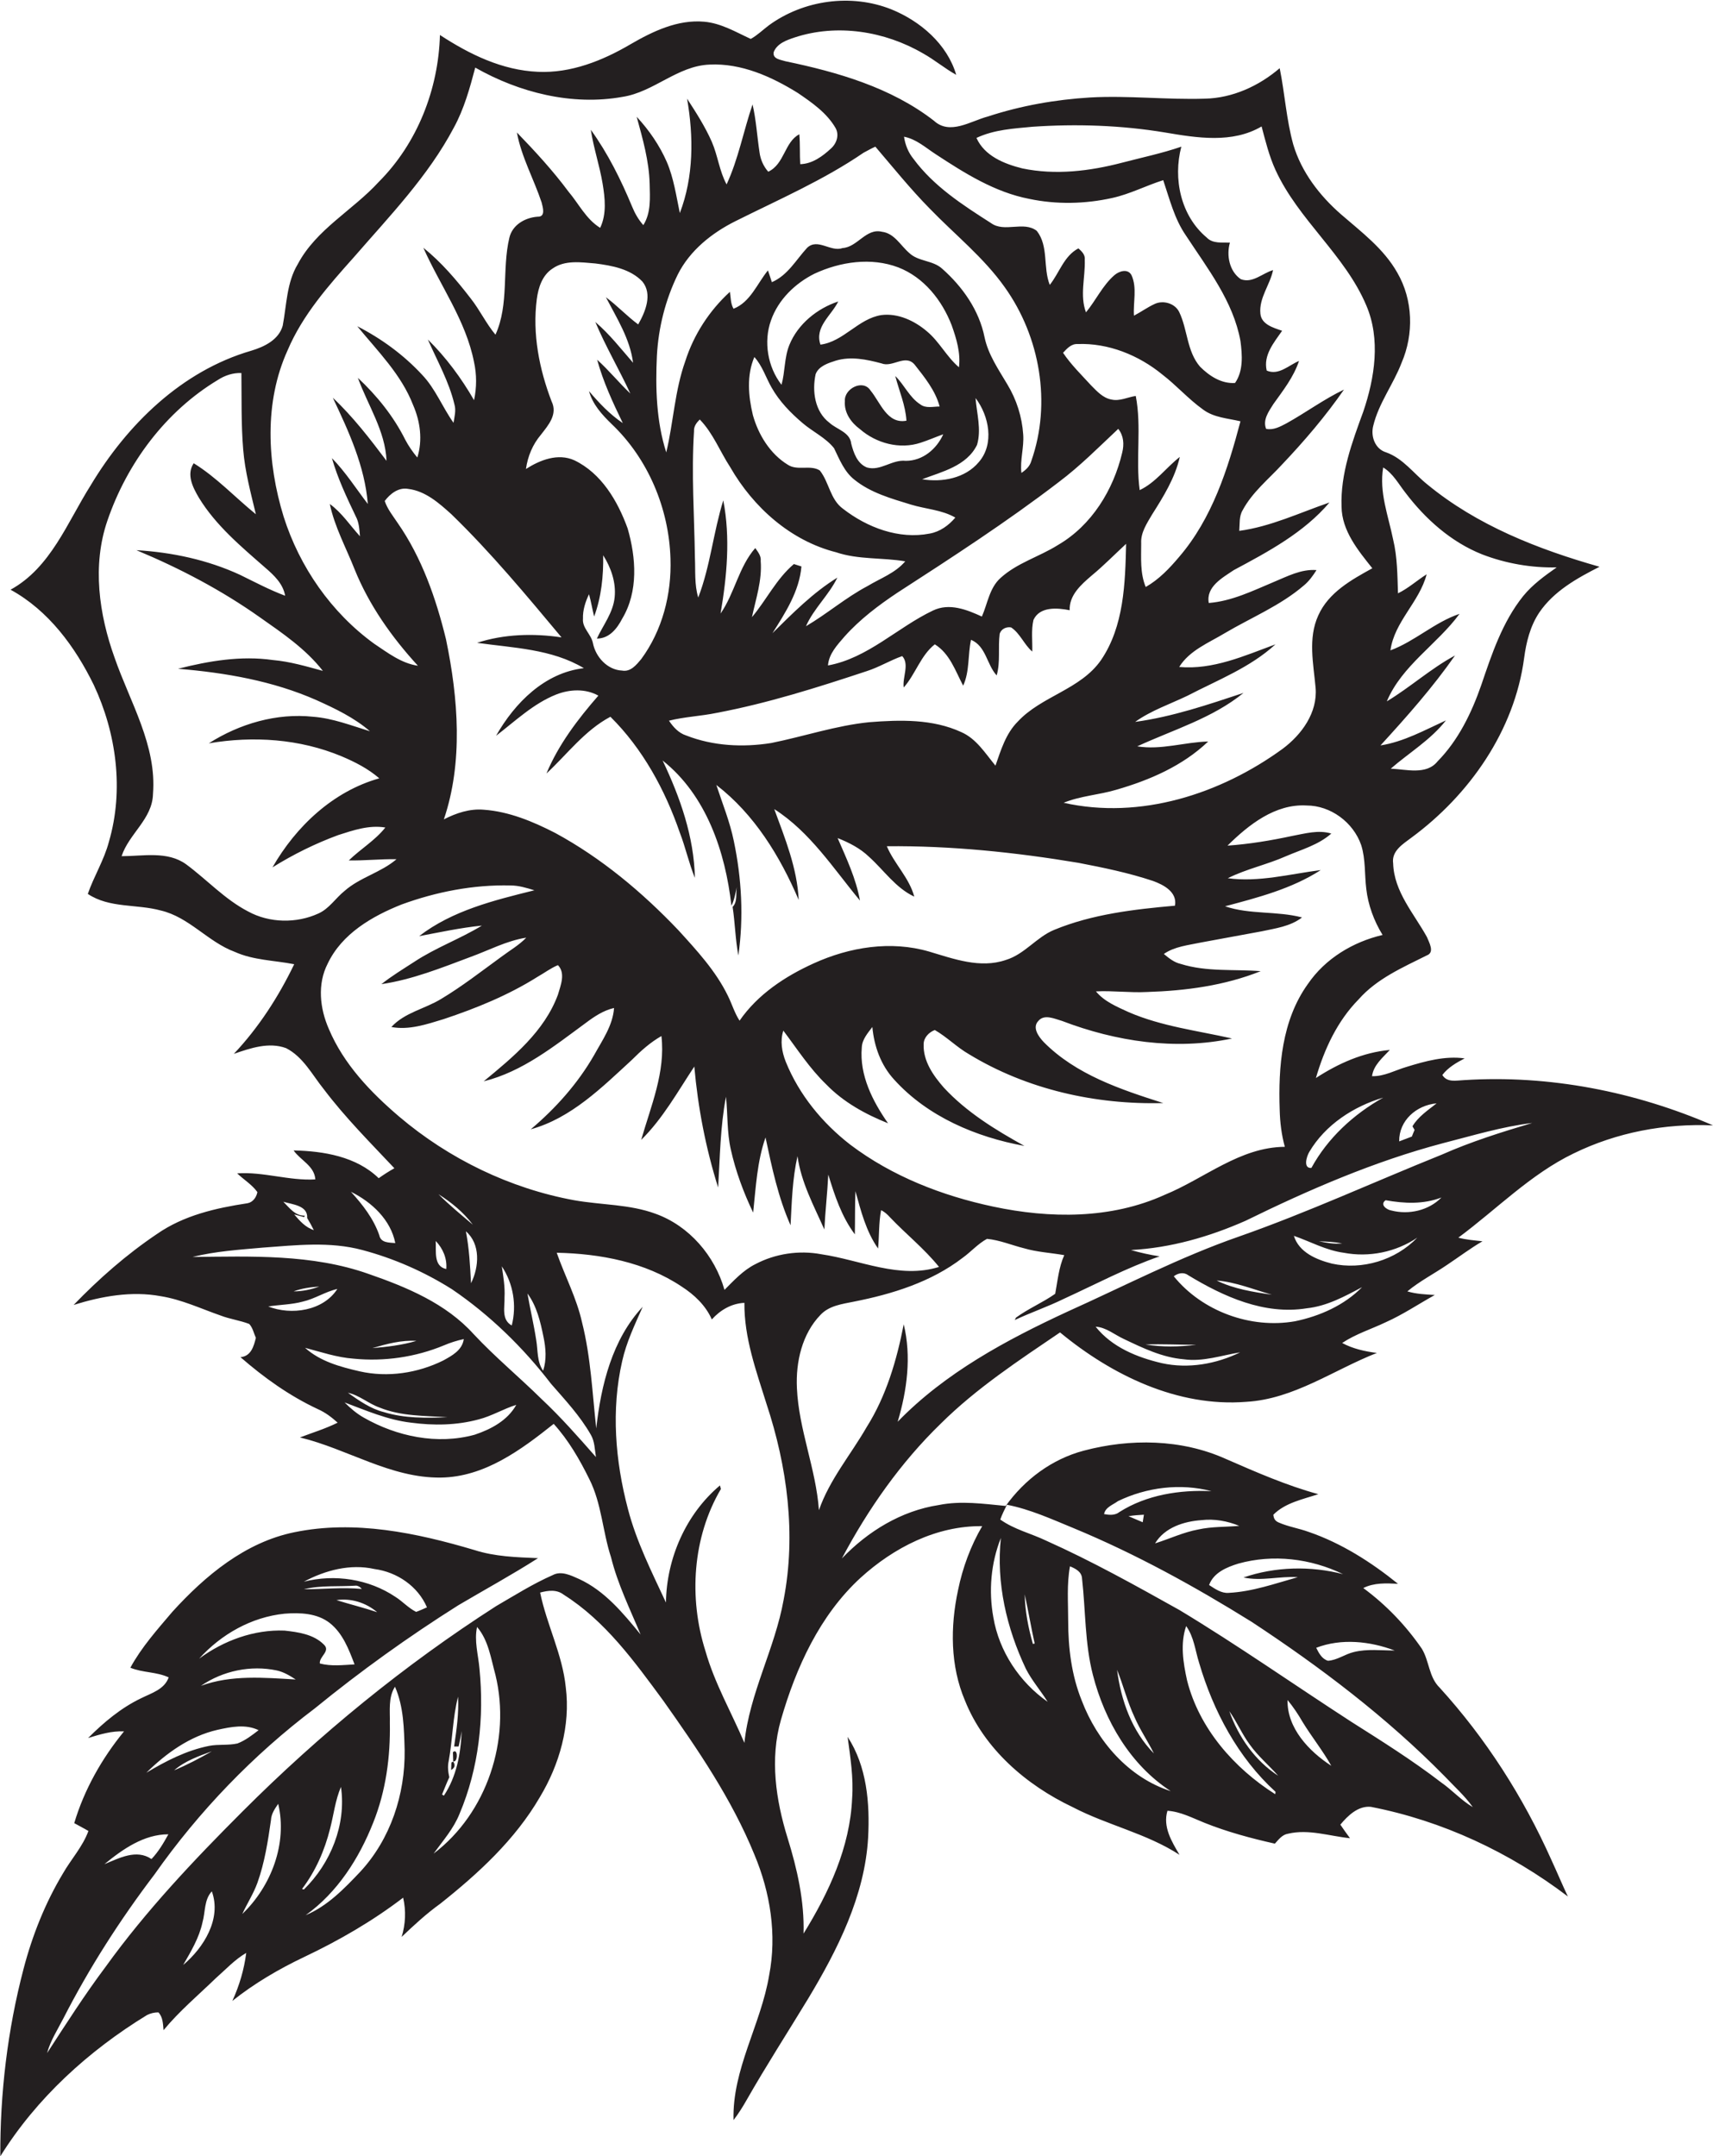 <?xml version="1.0" encoding="utf-8"?>
<!-- Generator: Adobe Illustrator 19.2.0, SVG Export Plug-In . SVG Version: 6.00 Build 0)  -->
<svg version="1.1" id="Layer_1" xmlns="http://www.w3.org/2000/svg" xmlns:xlink="http://www.w3.org/1999/xlink" x="0px" y="0px"
	 viewBox="0 0 567.7 714.4" enable-background="new 0 0 567.7 714.4" xml:space="preserve">
<g>
	<path fill="#231F20" d="M485.2,357.9c-2.6,0.1-5.6,0.9-7.2-1.7c1.9-2.5,4.7-4.1,7.4-5.5c-6.5-0.9-13,0.9-19.2,2.8
		c-3.8,1.1-7.4,3.2-11.5,3.1c0.5-3.7,3.5-6.1,5.9-8.7c-8.9,0.8-17.1,4.5-24.5,9.3c2.8-9.6,7.1-18.9,14.2-26.1
		c6-6.8,14.5-10.5,22.5-14.5c2.8-1,0.8-4.3,0.1-6.1c-4.3-7.8-10.9-15-11.2-24.4c-0.6-4.1,3.2-6.4,6-8.5
		c19.3-14.2,34.2-35.5,37.4-59.5c0.7-5.3,2-10.6,5-15.1c4.8-7.1,12.5-11.4,20-15.2c-20.4-5.8-40.6-13.7-57.1-27.3
		c-4.5-3.6-8-8.6-13.6-10.6c-3.7-1.1-5.2-5.3-4.3-8.8c1.8-7.5,6.7-13.8,9.4-20.9c4.1-9.5,3.8-20.8-1.4-29.8
		c-4.5-8-11.9-13.5-18.7-19.4c-7.1-6.2-13.1-14-15.8-23.1c-2.3-8.3-2.8-16.9-4.5-25.3c-6.9,5.9-15.6,9.9-24.8,10.1
		c-12.7,0.4-25.3-1.1-38-0.4c-11.5,0.7-22.9,2.7-33.9,6.3c-5.7,1.5-12.6,6.3-17.9,1.4c-14.2-11-31.9-16.1-49.2-19.7
		c-1.5-0.5-4.3-0.7-3.9-3c1.1-2.9,4.3-4,7-4.9c14-4.6,29.8-2.1,42.5,5.3c3.8,2.1,7.2,5,11,7.1c-3-10.2-11.9-17.8-21.5-21.7
		c-13.3-5.3-29.1-3.1-40.6,5.3c-2,1.5-3.8,3.3-6,4.5c-5-2.3-9.8-5.2-15.4-5.7c-8.8-0.8-17.1,3.2-24.5,7.5
		c-9.2,5.4-19.7,9.6-30.6,9.1c-11.9-0.5-22.7-5.8-32.5-12.2c-0.5,18-7.5,35.9-20.3,48.7c-8.6,9.4-20.7,15.7-26.8,27.2
		C95,93.6,95,101,93.7,107.9c-1.3,4.7-6.1,7-10.4,8.3c-23.1,6.7-41.2,24.5-53.3,44.7c-7.7,12.2-13.2,27.2-26.5,34.5
		c12.6,6.9,21.4,18.9,27.6,31.6c7.5,16,10,34.8,5,51.9c-1.6,6.1-5,11.5-7,17.3c7.2,4.8,16.2,3.3,24.2,5.5
		c9.4,2.2,15.6,10.4,24.5,13.7c6.2,2.8,13.1,2.8,19.7,4.1c-5.2,10.8-11.8,21-20,29.7c5.5-1.9,11.6-4,17.3-1.9
		c5.7,2.9,8.7,8.9,12.5,13.6c7.1,9.4,15.4,17.7,23.4,26.2c-1.8,1-3.5,2.1-5.2,3.3c-7.4-7.2-18.3-9-28.2-9.2c2.3,3.3,6.9,5.1,7.2,9.6
		c-8.7,0.5-17.2-2.6-25.9-2c2.2,2.1,4.9,3.7,6.7,6.2c-0.3,1.7-1.5,3.4-3.3,3.7c-10.5,1.6-21.1,4-30,10.2
		c-10.1,6.8-19.2,14.8-27.6,23.5c9.3-2.9,19.2-4.7,28.9-2.9c6.9,1.1,13.2,4.1,19.8,6.4c3.1,1.2,6.4,1.6,9.5,2.8
		c1.2,1.3,1.5,3.1,2.2,4.6c-0.7,2.8-1.6,6.1-5.1,6.4c7.8,6.8,16.2,12.8,25.6,17.2c2.5,1.1,4.6,2.7,6.6,4.5c-4,2-8.3,3.3-12.5,4.9
		c15.8,3.8,30,13.5,46.7,13.3c14.5-0.2,26.6-9.2,37.4-17.8c4.9,5.4,8.6,11.8,11.8,18.3c4.1,8.1,4.4,17.4,7.2,25.9
		c2.2,8.9,6.3,17.2,9.8,25.6c-5.8-7.1-11.9-14.5-20.4-18.4c-2.7-1.2-5.9-2.8-8.7-1.3c-6.6,2.9-12.6,6.7-18.8,10.3
		c-30.4,19.5-58.5,42.5-84,68c-16.2,16.2-32,32.9-45.4,51.5c-6.9,9.2-13.1,18.9-19.4,28.6c1.1-4.1,3.5-7.8,5.4-11.5
		c8.6-16.8,18.8-32.7,30.2-47.7c14.7-20.9,32.7-39.6,53.1-55c15.2-12.4,31.1-23.8,47.6-34.2c8.8-5.2,17.8-10.1,26.4-15.6
		c-7.1-0.3-14.3-0.5-21.1-2.7c-19.2-5.7-39.7-10-59.6-5.9c-16.3,3.3-29.6,14.4-40.5,26.4c-5,5.9-10.2,11.7-13.9,18.5
		c4.1,1.7,8.6,1.3,12.7,3.2c-1.4,4-5.7,5.2-9.1,6.9c-6.7,3.2-12.4,8-17.6,13.2c3.9-1.2,7.8-2.4,11.9-2.2
		c-7.3,8.9-13.2,19.3-16.5,30.4c1.6,0.9,3.2,1.7,4.7,2.6c-1.9,5.2-5.7,9.3-8.4,14c-5.9,9.8-10.2,20.6-13.1,31.7
		c-5.3,20.2-7.8,41.2-7.7,62.1c12-19.3,29.3-35,48.6-46.8c1.2-0.6,2.4-0.9,3.8-0.9c1.5,1.6,1.5,3.8,1.7,5.9
		c5.2-6.3,11.5-11.6,17.4-17.3c3.3-2.9,6.2-6.1,10-8.3c-0.7,5.5-2.3,10.9-4.6,15.9c7.3-5.8,15.3-10.5,23.7-14.5
		c11.6-5.5,22.7-11.9,32.9-19.7c1,4.3,0.8,8.8-0.5,13c4.1-3.9,8.2-7.7,12.8-11c12.6-10,24.8-21.2,33-35.3
		c6.5-10.8,10.2-23.7,8.6-36.4c-1.1-10.9-6.3-20.7-8.5-31.4c2.6-0.7,5.5-1.1,7.8,0.7c13.8,8.7,23.5,22.2,33,35.1
		c11.4,16.1,22.7,32.6,30.2,51c5.3,12.6,7.5,26.6,4.9,40c-2.7,16.3-12.3,31.2-11.8,48c1.6-2.1,3-4.3,4.3-6.6
		c6.5-11.4,13.6-22.4,20.4-33.6c9.8-16.3,18.8-34.1,19.9-53.4c0.6-11.4-0.4-23.6-6.8-33.4c0.9,6.8,2,13.5,1.5,20.4
		c-0.7,16.2-7.7,31.2-16.1,44.8c0.3-10.8-2.1-21.4-5.3-31.7c-3.9-12.6-5.9-26.2-2.2-39.1c5-17.4,12.9-34.7,26.4-47.1
		c11-10,25.2-17.3,40.3-17.1c-3.8,6.5-6.5,13.8-8,21.2c-2.6,12.1-2.6,25.1,2.3,36.6c6.4,16,20.3,28,35.7,35.3
		c11.5,6,24.5,8.7,35.4,15.8c-2.6-4.4-5.6-9.3-4-14.6c4.4,0.3,8.3,2.4,12.3,4c7.5,3,15.3,5.1,23.3,6.9c1.2-1.3,2.4-3,4.4-3.3
		c6.8-1.6,13.7,0.8,20.5,1.5c-1.1-1.5-2.2-3-3.2-4.5c2.5-3,5.9-6.3,10.1-5.9c23.7,4.6,46.1,15.1,65.3,29.7c-1.9-4-3.6-8.1-5.5-12.2
		c-9.3-20.8-21.7-40.2-37-57c-3.6-3.5-3.4-8.8-5.9-12.9c-5.3-7.7-11.8-14.5-19.4-20.1c3.6-1.8,7.6-1.6,11.5-1.4
		c-8.9-7.2-18.8-13.5-29.6-17.2c-3.3-1.2-6.7-1.7-9.9-3.1c-1.2-0.5-1.7-1.3-1.8-2.6c4-4,9.8-5.1,14.9-6.8
		c-10.6-2.9-20.6-7.3-30.7-11.7c-14.7-6.6-31.7-6.8-47.1-2.7c-10.5,2.8-19.5,9.5-25.8,18.3c-7.4-0.7-14.8-1.8-22.2-0.3
		c-12.4,1.9-23.5,8.7-32.1,17.7c8.7-16.4,19.5-31.8,32.8-44.7c11.8-11.7,25.8-20.9,39.5-30.2c17.2,14.2,39,24.8,61.7,23
		c15.8-0.9,29-10.6,43.3-16.2c-4-0.5-8-1.4-11.5-3.3c4.5-3,9.7-4.6,14.5-6.9c5.6-2.5,10.8-6,16.2-9c-3.1-0.2-6.1-0.3-9.1-1.2
		c4.1-3.4,8.8-5.8,13.2-8.8c3.9-2.6,7.6-5.4,11.7-7.8c-2.7-0.3-5.4-0.5-8-1.2c12.7-9.4,23.9-21,38.2-27.9c14.3-7,30.3-10,46.2-9.3
		C541.9,361.7,513.4,356.1,485.2,357.9z M57.7,586.6c3.6-3.1,8.1-4.7,12.5-6.3C66.2,582.6,62,584.8,57.7,586.6z M125,534.2
		c-4.5-1.5-9-2.6-13.5-4C116.3,529.5,121.2,531,125,534.2z M100.7,526.6c5.7-1.4,11.6-0.8,17.4-1.2c0.7,0.1,1.3,0.5,1.8,1.1
		C113.5,525.9,107.1,526.6,100.7,526.6z M124.1,519.9c7.5,1,14.4,5.7,17.4,12.7c-1.2,0.5-2.4,1.1-3.6,1.5c-2.6-1.3-4.5-3.5-6.9-5
		c-8.8-5.9-20.1-7.6-30.3-5C107.8,520.3,116.1,518.1,124.1,519.9z M94.3,534.7c5.1-0.4,10.8-0.2,15,3.1c4.3,3.4,6.3,8.7,8.2,13.7
		c-3.8,0.2-7.7,0.7-11.5-0.3c-0.3-2.3,3.7-4.1,1.3-6.3c-3.4-3.4-8.5-4.1-13-4.6c-10.1-0.4-20.2,3.3-28.3,9.3
		C73.3,541.5,83.4,535.8,94.3,534.7z M98,556.5c-10.5-0.6-21.3-1.6-31.4,2.1c7.3-5,16.5-6.9,25.1-5.1C94,554,96,555.2,98,556.5z
		 M72,573.2c4.5-1,9.4-2,13.7,0.1c-2.2,1.7-4.4,3.4-7,4.4c-3.1,0.7-6.3,0.2-9.4,0.8c-7.5,1.5-14.3,5-20.8,8.9
		C55.1,580.9,62.9,575.3,72,573.2z M55.8,607.8c-1.6,2.9-3.3,5.8-5.6,8.2c-5-3.4-10.7-0.3-15.6,1.7
		C40.7,612.7,47.7,607.8,55.8,607.8z M60.7,651.1c2.6-4.5,5.3-9,6.4-14.1c1-3.5,0.5-7.5,3.1-10.3C73.5,635.8,67.5,645.4,60.7,651.1z
		 M80.3,634.2c1.6-3.5,3.7-6.7,5-10.3c2.4-6.7,3.5-13.8,4.5-20.8c0.1-2.1,1.3-3.8,2.4-5.4C95.3,610.8,89.9,625,80.3,634.2z
		 M100.1,625.9c4.5-5.9,7.5-12.8,9.3-20c1.2-4.6,1.7-9.4,3.6-13.8c1.8,12.5-3.4,25.3-12.3,34L100.1,625.9z M119.4,620.2
		c-5.3,5.6-10.9,11.4-18.1,14.4c10.5-7.5,17.7-18.8,22.4-30.7c4.2-10.5,5.7-21.8,5.5-33c0.1-4-0.6-8.4,1.7-12c2.9,6.6,3,14,3.2,21
		C134.3,594.6,129.4,609.4,119.4,620.2z M148.7,583.5c1.3-7,1.3-14.3,3.1-21.3c0.3,5.5-0.5,11-1.3,16.5c0.4,0,1.1,0,1.5,0
		c0.4-1.7,0.7-3.4,1-5.1c-0.3,7.5-1.7,15.1-5.9,21.4l-0.6-0.4c0.8-1.9,1.5-3.8,2.4-5.7C148.5,587.1,148.3,585.3,148.7,583.5z
		 M143.7,614.2c3.1-4.3,6.6-8.2,8.6-13.2c6.4-15.1,8.2-31.9,6.6-48.1c-0.4-4.6-1.8-9.2-0.8-13.8c3.8,4.4,4.6,10.5,6.1,15.9
		C169.4,576.4,161.4,600.8,143.7,614.2z M358.5,563.5c-3.4-8.4-4.5-17.5-4.5-26.5c0-6-0.5-12.1,0.6-18c1.9,0.8,3.9,1.8,4,4.1
		c1.2,10.6,0.9,21.5,3.6,31.9c3.9,15.2,12.4,29.8,25.8,38.5C374,589,363.6,576.9,358.5,563.5z M370.2,553.3
		c2.1,5.2,3.4,10.6,5.8,15.7c1.8,4.2,4.4,7.9,6.4,12C375.1,573.6,371.5,563.4,370.2,553.3z M422.6,594.5
		c-13.6-8.6-25.2-21.8-29.2-37.7c-1.3-5.9-2.3-12.2-0.3-18c2.6,3.6,3,8.1,4.3,12.2c4.7,16,12.9,31.4,25.3,42.7
		C422.7,593.9,422.7,594.3,422.6,594.5z M407.4,567c2.5,3.5,4.2,7.6,6.8,11.1c2.7,3.8,6.3,6.8,9.4,10.3
		C415.9,583.4,410.4,575.5,407.4,567z M426.7,563.3c1.9,2.3,3.5,4.7,5,7.3c3,4.9,6.7,9.5,9.5,14.5
		C433.8,580.3,426.5,572.6,426.7,563.3z M462.2,546.9c-4.5,0-9-0.6-13.5,0.5c-3,0.7-5.5,2.7-8.6,2.9c-2-0.6-3-2.5-3.9-4.3
		C444.5,542.8,454,543.8,462.2,546.9z M445.1,521.6c-10.8-2.8-22.5-2.5-33,1.1c6,1.3,12-0.5,18-0.1c-7.5,2.1-15,4.8-22.9,5.2
		c-2.4,0.2-4.5-1.3-6.5-2.6c1.5-4.1,5.8-5.9,9.7-7.1C421.9,514.9,434.4,516.4,445.1,521.6z M410.7,505.6c-4.5,0.4-9.1,0.2-13.6,1.2
		c-4.9,0.9-9.5,3.1-14.3,4.6c3.2-5.3,9.6-7.3,15.4-7.7C402.5,503.2,406.8,504,410.7,505.6z M370.5,497.4c9.5-4.6,20.7-6,31-3.3
		c-10.5-0.5-21.5,1.2-30.5,6.9c-1.5,1.2-3.4,1-5.1,0.7C366.3,499.4,368.9,498.6,370.5,497.4z M379.1,501.9c-0.1,0.6-0.3,1.9-0.4,2.5
		c-1.6-0.7-3.1-1.3-4.7-2C375.7,502.1,377.4,502,379.1,501.9z M333.7,498.6c7.7,1.5,14.9,4.8,22.2,7.8c20.5,8.5,40.1,19.3,58.9,31
		c22.8,15,44.7,31.6,63.9,51.1c3.2,3.4,6.7,6.5,9.4,10.3c-3.9-2.3-6.9-5.7-10.5-8.2c-9.5-7.3-19.7-13.7-29.8-20.1
		c-19-12.3-37.5-25.3-56.9-37c-14.5-8.1-29-16.2-44.2-23c-5-2.4-10.6-3.7-15.2-7C332.1,501.8,332.9,500.2,333.7,498.6z M342.9,544.6
		l-0.6,0.1c-1.5-5.3-2.6-10.8-2.7-16.4C340.8,533.8,341.7,539.2,342.9,544.6z M331.7,509.6c-1.6,14.9,1.9,29.9,8.3,43.4
		c2,3.9,4.9,7.2,7.2,10.9c-9.3-6.5-16.1-16.7-18-28C327.6,527.1,328.4,517.9,331.7,509.6z M476.1,365.6c-2.9,2.3-6.1,4.4-8,7.6
		c0.2,0.3,0.5,0.9,0.7,1.2c-0.2,0.5-0.7,1.6-0.9,2.2c-1.4,0.5-2.8,1.1-4.2,1.6C463.6,371.3,469.4,366.2,476.1,365.6z M458.4,363.7
		c-9.8,5.5-18.4,13.4-23.8,23.3c-2.8,0.2-1.6-3.8-0.7-5.3C439.2,372.7,448.6,366.6,458.4,363.7z M459.6,232.4
		c5-11.9,16.7-18.9,24.1-29c-8.3,2.8-14.8,9.1-22.9,12.1c1.3-9.5,9.6-16,12-25.2c-3.2,2-6,4.6-9.5,6.3c-0.2-6-0.2-12-1.6-17.8
		c-1.6-7.9-4.7-15.7-3.3-23.9c3.3,2,5.1,5.5,7.4,8.4c6.6,8.7,15.1,16.3,25.4,20.4c7.8,3,16.3,4.5,24.7,4.3c-4,2.8-8,5.7-11.1,9.5
		c-6.9,8.6-10.4,19.2-13.9,29.5c-3.2,9.2-7.6,18.3-14.5,25.3c-3.7,4.6-10.4,2.6-15.5,2.4c6.1-5.3,13.2-9.5,18.3-16
		c-7,3.2-14,7.1-21.7,8.3c8.7-9.5,17.3-19.2,24.7-29.8C474.2,221.5,467.4,227.7,459.6,232.4z M458.2,309.8
		c-9.8,2.3-19,7.8-24.8,16.3c-8.6,12-9.8,27.4-9.3,41.7c0.1,4.1,0.6,8.2,1.7,12.2c-14.9,0.1-26.6,10.5-39.8,15.9
		c-17.8,8.1-38.1,7.9-56.9,3.9c-16.9-3.6-33.4-10-47.3-20.5c-9.3-7.2-17-16.6-21.4-27.5c-1.3-3.3-1.9-6.9-0.8-10.3
		c4.6,6.1,8.7,12.5,14.2,17.8c5.7,5.9,13,9.9,20.5,12.9c-5.1-7.3-9.5-15.9-8.7-25.1c0.1-2.7,2-4.8,3.5-6.8
		c0.6,6.4,2.8,12.6,7.2,17.4c11.1,12.3,27.2,19.1,43.2,22c-9.6-5.3-19.2-11.2-26.7-19.3c-3.5-4-6.9-8.8-6.7-14.4
		c0-2.2,1.8-4,3.7-4.7c4,2.3,7.3,5.7,11.3,8c19.2,11.7,42,16.8,64.4,16.2c-14.1-4.5-28.9-9.4-39.6-20.2c-1.7-1.8-3.9-4.8-1.8-7
		c2-2.4,5.4-0.7,7.9,0c17.8,6.8,37.5,9.8,56.3,5.8c-11.5-2.6-23.3-4-34.2-8.7c-3.9-1.8-8.1-3.5-10.9-6.9c5.6-0.3,11.2,0.5,16.9,0.2
		c12.8-0.4,25.7-2.1,37.7-6.9c-8.8-0.7-17.9,0.3-26.5-2.4c-2.2-0.5-3.9-1.9-5.6-3.3c3.6-2.5,8.1-2.9,12.3-3.8
		c6.7-1.2,13.4-2.5,20.1-3.7c4.6-1,9.5-1.6,13.4-4.6c-8.3-2.2-17.3-0.9-25.5-3.7c10.9-2.9,22.1-5.8,31.7-12
		c-10.2,1.3-20.5,4.1-30.8,2.7c6.2-3.1,13-4.5,19.3-7.3c5.1-2.2,10.7-3.7,15-7.5c-4.3-1.3-8.7,0-13,0.8c-7,1.5-14.2,2.7-21.4,3.2
		c7-6.9,15.8-13.9,26.2-13.3c8,0,15.5,5.6,18.1,13.1c1.5,4.7,1.1,9.8,1.7,14.6C453.4,299.8,455.3,305.1,458.2,309.8z M147.8,211.8
		c-3.3-13.5-8-27-16-38.5c-1.6-2.4-3.4-4.6-4.3-7.3c1.8-2.4,4.6-4.6,7.8-4c5.7,0.7,10.2,4.7,14.3,8.4c13.1,12.7,24.8,26.8,36.5,40.8
		c-9.3-1.4-19.1-1.1-28,1.8c12,1.7,24.7,2,35.4,8.4c-13,1.5-22.9,11.5-29.1,22.4c6.4-4.9,12.4-10.7,20-13.7c4.4-1.7,9.6-2,13.9,0.4
		c-6.8,7.8-13.2,16.2-17.2,25.8c6.9-6.4,12.7-14.3,21.2-18.8c10.7,10.6,18.1,24.2,23,38.4c1.9,4.9,3,10.1,5,15
		c-0.3-13.7-4.9-26.7-10.7-38.9c14.5,11.5,20.8,30.3,22.8,48.1c1-1.9,1.3-4.1,1.8-6.2c-0.4,2.2,0.3,4.9-1.4,6.6
		c0.8,5.3,0.9,10.8,1.9,16.1c1.8-12.6,1.1-25.5-1.5-37.9c-1.3-6.4-3.8-12.5-5.8-18.6c12.6,9.7,21.1,23.6,27.3,38.1
		c-0.5-10.5-4.5-20.3-8.1-30.1c11.9,7.6,19.6,19.7,28.4,30.3c-1.3-7.3-4.5-14-7.4-20.7c3.8,1.5,7.5,3.4,10.4,6.2
		c5,4.5,8.8,10.3,15,13.2c-1.7-6.3-6.6-10.8-9.1-16.7c21.3-0.2,42.5,2,63.5,5.5c8.3,1.6,16.6,3.3,24.7,6c3.6,1.3,8.1,3.7,7.3,8.2
		c-13.5,1.2-27.4,2.8-40,8c-5.9,2.4-9.8,8.1-16.1,10c-8.5,2.9-17.3-0.4-25.4-2.8c-12.7-3.7-26.3-1.5-38.2,3.9
		c-9.5,4.3-18.6,10.3-24.6,19c-1.7-2.6-2.5-5.5-3.9-8.3c-4-8.2-10.3-15-16.4-21.7c-12-12.6-25.5-23.9-40.8-32.2
		c-7.4-3.8-15.3-7.1-23.7-7.7c-4.6-0.4-9.1,1.1-13.2,3.2C153.5,252.6,151.9,231.5,147.8,211.8z M182.8,133
		c-4.1-10.7-6.4-22.4-4.9-33.9c0.5-3.8,1.8-7.9,5.2-10.1c4.1-2.9,9.4-2.1,14.2-1.7c5.5,0.7,11.6,1.8,15.6,6c3.4,4.2,1,10-1.4,14.2
		c-3.8-2.8-6.9-6.2-10.7-9c3.6,6.9,8,13.8,9,21.7c-4-4.6-7.8-9.5-12.5-13.5c3.4,8.1,7.9,15.7,11.6,23.7c-3.8-3.6-7.1-7.7-11-11.2
		c2,7.3,5.2,14.2,8.5,21c-4.3-2.9-7.9-6.7-11.2-10.6c1.2,4.4,4.3,7.8,7.5,10.9c12.1,11.5,19,28,19.5,44.6
		c0.4,11.8-2.7,23.8-9.7,33.3c-1.6,1.9-3.5,4.3-6.3,3.8c-4.9-0.2-8.8-4.5-9.7-9.1c-0.6-3-3.6-5-3.3-8.1c-0.1-2.8,0.8-5.6,2-8.1
		c0.7,2.5,1.1,5,1.7,7.4c2.4-6.5,3.1-13.4,3-20.3c2.6,4.1,4.3,9,3.8,13.9c-0.5,5.1-3.8,9.2-5.9,13.7c4.1,0,6.7-3.3,8.4-6.6
		c5.4-9,4.6-20.2,1.8-29.9c-3.3-9.1-8.7-18.3-17.7-22.6c-5.4-2.4-11.3-0.1-16,2.9c0.6-4.2,2.2-8.1,5-11.4
		C181.7,140.9,184.9,137.3,182.8,133z M323.3,131.9c4.5,5.9,6.3,15.2,1.1,21.2c-4.5,5.4-12.2,6.8-18.8,5.7
		c6.6-2.5,14.8-4.4,18.2-11.4C325.3,142.3,323.7,137,323.3,131.9z M377.7,162.4c-1.4-10.3,0.7-20.9-1.3-31.2c-2.7,0.4-5.3,1.8-8,1.2
		c-2.9-0.5-4.9-2.8-6.8-4.7c-3.2-3.5-6.6-6.8-9.3-10.8c1.3-1.4,2.7-3,4.8-2.9c10.2-0.4,20.3,3.7,28.1,10.1
		c4.7,3.6,8.6,8.1,13.5,11.6c3.6,2.7,8.2,2.9,12.4,3.9c-4.2,15.9-9.4,32.2-20.3,44.9c-3.2,3.8-6.7,7.5-11.1,10
		c-1.9-4.6-1.5-9.6-1.5-14.5c-0.2-3.5,1.9-6.6,3.6-9.5c3.8-6,7.6-12.1,9.2-19.1C386.4,155,383,159.9,377.7,162.4z M370.6,142.1
		c1.8,2.3,2,5.1,1.3,7.9c-2.9,12.3-10.1,24.1-21.3,30.6c-6.2,3.9-13.5,5.9-19,10.9c-3.7,3.3-4.3,8.5-6.2,12.8
		c-5-2.3-10.8-4.6-16.2-2c-11.8,5.6-21.6,15.8-34.8,18.2c0.3-3.9,3.1-6.8,5.5-9.6c5.1-5.7,11.2-10.3,17.5-14.5
		c18.1-11.7,36.3-23.5,53.4-36.6C358,154.4,364.2,148.1,370.6,142.1z M300.4,139.4c-6.4,1.2-8.6-6-11.9-10c-2.5-3.9-8.8-0.6-8.5,3.5
		c-0.3,3.8,2,7.1,5,9.3c5.4,4.7,13.2,6.8,20.1,4.5c2.5-0.8,5-1.9,7.5-2.8c-2.2,4.9-6.8,8.8-12.4,8.8c-4.6-0.5-8.4,3.5-12.9,2.2
		c-3.2-1.3-4.4-4.8-5.2-7.9c-0.4-3.8-4.8-4.7-7.2-6.9c-4.9-3.7-5.8-10.5-4.6-16.1c1-2.7,4.2-3.7,6.7-4.5c5-1.5,10.2-0.4,15.1,0.9
		c3.7,1.5,7.9-3.2,11,0.4c3.3,4.2,6.9,8.6,8.3,13.9c-2.1,0-4.6,0.7-6.4-0.7c-3.6-2.3-5.3-6.5-8.3-9.4
		C298,129.6,300.1,134.3,300.4,139.4z M317.8,121.7c-4.1-3.5-6.5-8.5-10.6-11.9c-4.1-3.5-9.6-6.1-15.1-5.4
		c-7.7,1.2-12.5,8.8-20.2,9.8c-2-5.9,3.6-9.6,5.9-14.3c-7,2.3-13.4,7.5-16.2,14.4c-1.7,4.2-1.4,8.9-2.6,13.2
		c-4.6-5.9-6-14.3-3.5-21.3c2.4-6.9,8-12.3,14.4-15.5c8.6-4,18.8-5.5,27.8-2.1c8.5,3.3,14.5,10.9,17.7,19.2
		C317,112.3,318.4,117,317.8,121.7z M255.7,128.4c2.6,4.6,6.3,8.4,10.3,11.8c3.4,2.9,7.6,4.8,10.4,8.3c1.8,3.7,3.4,7.8,6.7,10.4
		c5.4,4.4,12.3,6.3,18.8,8.3c4.9,1.5,10.2,1.7,14.7,4.3c-2.2,2.6-5.1,4.7-8.5,5.3c-10.2,2-20.7-2-28.7-8.2
		c-4.3-3.1-4.6-8.8-7.7-12.7c-3.1-2-7.4,0.2-10.6-1.9c-5.9-3.6-9.8-10-11.6-16.5c-1.5-6.3-2.1-13.1,0.5-19.2
		C252.7,121.3,253.8,125.1,255.7,128.4z M277.1,183c7.4,2.5,15.3,1.7,22.9,3c-3.3,3.9-8.2,5.6-12.5,8.2c-7.2,3.8-13.4,9.2-20.4,13.3
		c2.6-5.9,7.6-10.3,10.4-16.1c-8.1,5-14.8,11.8-21.5,18.4c4.3-6.8,8.9-13.9,9.6-22.1c-0.6-0.2-1.9-0.6-2.5-0.8
		c-5.8,4.9-9.1,11.9-13.9,17.6c1.3-6.1,3.4-12.2,2.9-18.6c0.2-1.7-0.9-3-1.8-4.3c-5.5,6.3-6.8,14.9-11.5,21.7
		c2.1-12.3,3.3-25.1,0.9-37.5c-3.3,10.6-4.3,21.8-8.3,32.2c-1.3-4.3-0.9-8.8-1.1-13.2c-0.2-14-1.2-27.9-0.3-41.9
		c-0.1-1.6,0.8-2.8,1.9-3.9c4.4,4.5,6.7,10.6,10.1,15.8C249.7,168.2,262.1,179.2,277.1,183z M237.6,236.2
		c16.9-3.2,33.3-8.4,49.6-13.8c4.1-1.3,7.8-3.6,11.8-5c2.5,2.7,0,7.1,0.5,10.4c3.9-4.4,5.6-10.6,10.3-14.3c5,3.1,6.8,8.8,9.4,13.7
		c2.2-4.8,1.5-10.2,2.6-15.2c5,2.1,5.2,8.2,8.5,11.8c1.3-4.5,0.4-9.2,1-13.8c0.5-1.6,2.2-2.4,3.8-2.1c3,2,4.3,5.7,7,8
		c0.1-3.5-0.4-7.1,0.4-10.5c2.1-4.5,7.9-4,12-3.2c-0.2-5,3.8-8.5,7.3-11.5c4-3.3,7.6-7,11.4-10.5c-0.3,13.1-0.7,27.3-8.3,38.5
		c-6.8,9.8-19.7,11.9-27.6,20.4c-4,4-5.6,9.5-7.4,14.6c-3.4-4.1-6.3-8.9-11.3-11.1c-9.5-4.4-20.3-4.1-30.5-3.3
		c-11,1.1-21.6,4.7-32.5,6.9c-9.4,1.5-19.3,1-28.2-2.5c-2.5-0.8-4.3-2.8-5.7-4.9C226.9,237.5,232.3,237.3,237.6,236.2z M342.2,42
		c14.6-1,29.4-0.5,43.9,1.9c10.6,1.8,22.3,3.7,32-2c1.3,4.9,2.5,9.8,4.6,14.4c7.6,16.6,23,28.1,30.1,44.9c4.8,11.2,2.8,24-1,35.2
		c-3.7,10.1-7.6,20.6-7.2,31.5c0.1,8,5.5,14.5,10.2,20.4c-6.9,3.8-14.5,8-17.9,15.6c-3.5,7.6-1.6,16.1-0.9,24
		c0.7,8.2-4.6,15.5-10.9,20.2c-20.6,15-47.2,23.6-72.6,17.9c5.6-2.3,11.7-2.6,17.4-4.3c11.1-3.2,22-7.9,30.5-16
		c-7.9,0.2-15.6,2.9-23.5,1.6c11.9-5.5,24.9-9.3,35.2-17.7c-11.8,3.9-23.5,7.9-35.9,9.6c5.3-3.8,11.6-5.9,17.4-8.7
		c10-5.2,20.7-9.3,29.1-17c-10.3,3.8-20.7,8.5-31.9,7.5c3.4-5.5,9.8-8,15.1-11.2c8.8-5.2,18.4-9.1,26.2-15.8c1.7-1.4,3-3.2,4.2-5.1
		c-5.1-0.4-9.7,2.1-14.3,4c-6.9,2.9-13.8,6.3-21.4,6.9c-1-5.4,4.6-8.4,8.3-10.9c11.4-6.1,23.2-12.4,31.7-22.4
		c-9.9,3.4-19.5,8-29.9,9.4c0.2-2.3-0.1-4.8,1.1-6.8c3.2-6,8.6-10.3,13.1-15.2c7.4-7.8,14.4-16,20.5-24.8
		c-6.7,3.2-12.6,7.6-19.1,11.2c-2.1,1.1-4.3,2.3-6.7,1.8c-1.2-3,0.9-5.8,2.4-8.2c3.2-4.5,6.7-8.9,8.5-14.3
		c-3.4,1.4-6.7,4.9-10.7,3.2c-1.2-5.1,2.4-9.3,5.1-13.2c-2.9-1-6.9-2.1-7.2-5.7c-0.5-5.2,3.2-9.5,4.2-14.4c-3.5,1-6.8,4.5-10.7,3
		c-3.8-2.6-4.8-7.9-3.6-12.1c-2.6-0.1-5.7,0.4-7.7-1.7c-8.6-7.2-11.2-19.5-8.4-30.1c-6.4,2.2-13.1,3.6-19.6,5.3
		c-10.7,2.8-22.1,4.2-33.1,1.9c-6-1.5-12.5-4.1-15.2-10.1C329.6,42.9,336,42.6,342.2,42z M310.1,51.1c9.6,6.3,19.6,12.6,31,14.8
		c9,1.9,18.5,1.7,27.5-0.3c5.9-1.3,11.2-4.1,16.9-5.9c2.1,6.2,3.7,12.8,7.5,18.3c7.2,11,15.7,21.8,18.1,35c0.6,4.6,1,9.9-1.8,13.9
		c-4.5,0.3-8.5-2.3-11.6-5.4c-4.4-5.1-4.1-12.3-6.9-18.1c-1.4-2.9-5.3-4-8.1-2.7c-2.4,1.1-4.6,2.7-6.9,3.9
		c-0.3-4.5,1.1-9.2-0.8-13.4c-1.2-2.3-4.1-1.4-5.7,0c-3.9,3.4-6.1,8.3-9.4,12.3c-2.1-5.6-0.2-11.6-0.4-17.4c0.2-1.7-1-2.8-2.1-3.8
		c-4.8,2.5-6.3,8.1-9.5,12.1c-2.3-5.8-0.3-12.8-4.3-17.9c-4.4-3.4-10.7,0.7-15.2-2.6c-9.4-6-19-12.2-25.7-21.3
		c-1.7-2.1-2.7-4.6-3.1-7.3C303.7,46.1,306.7,48.9,310.1,51.1z M290.1,48.6c5.9,6.9,11.6,14,18,20.5c8.3,8.6,17.9,16.2,24.9,26.1
		c11.7,16.4,15.5,38.4,8.8,57.5c-0.5,1.8-1.8,3-3.3,4c-0.5-4.3,0.9-8.4,0.6-12.7c-0.4-5.9-2.2-11.6-5.3-16.7
		c-2.9-4.9-6.3-9.8-7.5-15.5c-1.8-9-7.3-16.8-14.1-22.8c-3.1-2.8-7.9-2.3-10.9-5.2c-2.9-2.5-4.9-6.5-9-7c-5.3-1.3-8.1,5.1-13.1,5.4
		c-3.9,1.4-8.2-3.4-11.7-0.1c-3.7,4-6.4,9.1-11.7,11.4c-0.3-1-1-3-1.3-3.9c-3.6,4.4-5.8,10.5-11.4,12.7c-1-1.7-0.9-3.7-1.2-5.6
		c-6.8,6.2-12,14.2-14.8,23c-3.5,9.8-3.9,20.2-6.3,30.2c-3.3-10.3-3.6-21.3-3.1-32c0.5-9.3,2.8-18.5,6.9-26.9
		c4-8,11.3-13.8,19.1-17.7c14.4-7.2,29.2-13.6,42.5-22.7C287.4,50,288.7,49.2,290.1,48.6z M95.3,116.1c5-11.8,13.6-21.5,22-30.9
		c11.8-13.6,24.6-26.8,33.1-42.9c3.4-6.2,5.3-13.1,7.1-19.9c14.6,8.3,32.1,12.7,48.8,9.7c10.4-1.6,18.2-10.3,28.9-10.7
		c10.5-0.5,20.5,4,29.2,9.4c4.7,3.2,9.6,6.6,12.5,11.6c1.3,2.3,0.4,5.1-1.5,6.8c-2.8,2.6-6.2,5.1-10.2,5.2c-0.2-3.3,0-6.6-0.3-9.9
		c-4.9,2.5-4.9,9.9-10.3,12.4c-1.6-1.8-2.6-4.1-2.9-6.5c-0.8-5.3-1.1-10.6-2.3-15.8c-3,8.8-4.7,18.1-8.6,26.5
		c-2.4-4.4-2.9-9.5-4.9-14.1c-2.2-5-5.2-9.7-8.2-14.3c2.2,12.6,2.2,25.9-2.4,37.9c-1.2-5.7-2-11.5-4.3-16.9c-2.4-5.5-5.9-10.6-10-15
		c2,7.3,4.1,14.6,4.3,22.2c0.1,4.6,0.5,9.6-2.1,13.7c-1.6-1.8-2.8-3.9-3.7-6.1c-3.7-8.9-8-17.6-13.7-25.5c0.9,6,2.9,11.8,3.9,17.8
		c0.8,4.8,1.4,10.1-0.8,14.7c-4.7-2.9-7.1-8-10.5-12c-5.2-7-11.1-13.4-17.1-19.6c1.5,8.1,5.6,15.4,8.2,23.2c0.4,1.6,1.4,4.8-1.3,4.7
		c-4.2,0.3-8.4,2.7-9.4,7c-2.5,10.5,0,22-4.6,32.1c-3.1-3.7-5.2-8.2-8.2-12c-4.7-6.1-9.7-12-15.7-16.8c5.6,12.6,14.1,24.1,16.8,37.9
		c0.9,4.1,0.9,8.4,0,12.6c-4.2-7.3-9.3-14.2-15.3-20.1c3.1,7.1,7,13.9,8.8,21.5c0.6,2,0,4.1-0.3,6.1c-3.7-5.2-6-11.3-10.4-15.9
		c-6.1-6.6-13.5-12-21.5-16.1c6.8,8.3,14.6,16,18.5,26.1c2.4,5.5,3.2,11.7,1.4,17.4c-1.5-1.8-2.9-3.8-4-5.9
		c-3.9-7.8-9.4-14.6-15.7-20.5c3.3,9.1,9.1,17.6,9.5,27.5c-5.5-7.3-11.1-14.6-17.8-20.9c5.3,11.2,10.6,22.7,11.6,35.2
		c-3.9-5.1-7.4-10.6-11.9-15.2c1.9,6.7,4.9,13,7.9,19.3c1.1,2,1.2,4.3,1.4,6.6c-3.3-3.6-6-7.8-10-10.7c1.6,7.6,5.4,14.5,8.2,21.6
		c4.8,11.9,12.3,22.5,21,32c-5.5-0.8-10-4.3-14.5-7.3c-14.2-10.3-24.7-25.4-30-42.1C88.5,153.3,87.5,133.3,95.3,116.1z M82.2,302
		c-7.7-4-13.6-10.5-20.5-15.6c-6.2-4.5-14.3-2.7-21.4-2.7c2.4-7.4,10.2-12.3,10.4-20.6C52,247,43.1,232.7,38,218
		c-5.2-14.4-7.5-30.7-2.4-45.5c6.5-19,19.3-36.2,36.6-46.6c2.3-1.5,5-2.4,7.8-2.3c0.1,8.5-0.1,17,0.6,25.4
		c0.6,7.3,2.5,14.3,4.2,21.4c-6.9-5.6-13-12.2-20.6-16.9c-2.5,3.7-0.3,8,1.7,11.4c5.6,9.2,14,16.2,22,23.2c2.9,2.5,5.9,5.3,6.6,9.3
		c-5.1-1.9-10-4.5-14.9-6.9c-10.8-5-22.6-7.5-34.4-8.2c14.4,6,28.3,13.3,41,22.3c7.4,5.2,15.1,10.4,20.8,17.7
		c-5.5-1.5-10.9-3.1-16.6-3.6c-10.5-1.5-21.2,0.3-31.4,2.9c15.7,1.3,31.4,4,45.9,10.4c6.2,2.8,12.5,5.8,17.7,10.3
		c-6.2-1.9-12.3-4.3-18.8-4.8c-12.1-1.3-24.4,2.3-34.6,8.8c14.7-2.5,30.1-1.5,44,4.3c4.5,1.9,8.8,4.1,12.5,7.3
		c-15.3,4.3-27.6,15.9-35.4,29.5c6.9-4.3,14.2-7.9,21.8-10.7c5-1.6,10.2-3.4,15.6-2.5c-3.4,4.3-8.2,7.1-12.1,10.9
		c5.3,0.1,10.5-0.5,15.8-0.4c-5.1,4.4-12.1,6-17.2,10.5c-3,2.4-5.1,5.9-8.7,7.5C98.3,306,89.3,305.9,82.2,302z M109,341
		c-3-6.8-3.9-14.9-0.4-21.7c4.7-9.9,14.7-15.7,24.5-19.6c11.5-4.2,23.8-6.6,36.1-6.3c2.7,0,5.3,0.8,7.9,1.6
		c-13.3,3.3-27.2,6.7-38.2,15.2c6.9-1.3,13.8-2.8,20.8-3.5c-7.2,4.4-15.3,7.3-22.4,12c-3.7,2.4-7.5,4.7-10.9,7.4
		c10.2-1.5,19.9-5.4,29.5-9c6.1-2.2,12-5.4,18.5-6.4c-2.4,2.5-5.4,4.2-8.2,6.3c-6.6,4.8-13,9.8-20,14c-5.4,3.3-12.1,4.5-16.5,9.3
		c5.9,1.1,11.7-0.9,17.3-2.6c10.8-3.6,21.4-7.9,31.1-14c2.3-1.3,4.4-2.9,6.8-3.9c2.6,2.7,0.9,6.7,0,9.8
		c-4.5,12.2-14.9,20.7-24.6,28.7c12.9-3.2,23.4-11.7,33.9-19.4c2.8-2.1,5.8-4.1,9.3-4.9c-0.4,5.8-3.9,10.7-6.6,15.6
		c-5.4,9.4-12.7,17.6-21,24.6c13.4-3.7,23.6-13.9,33.5-23c3-3,6.1-5.8,9.8-7.9c1.4,11.9-3.5,23.2-6.7,34.4
		c7.2-7.1,12.1-16,17.6-24.3c1.2,13.6,3.8,27.1,7.9,40.1c0.6-10,0.7-20.2,2.6-30.1c0.6,5.8,0.3,11.8,1.6,17.5
		c1.6,7.2,4.2,14.2,7.4,20.9c0.9-8.4,1.3-16.9,4.1-24.9c2.1,9.9,4.2,19.9,8.3,29.1c0.4-7.7,0.6-15.4,2.3-22.9
		c1.2,8.7,5.4,16.4,8.9,24.3c0.3-6.1,1-12.1,1.3-18.2c2.1,6.9,4.4,13.9,8.8,19.8c0.1-4.8,0-9.5,0.2-14.3c1.8,6.5,3.5,13.3,7.5,19
		c0.4-4.2,0.2-8.5,1-12.7c1.1,0.5,2.1,1.4,2.9,2.3c5.3,5.6,11.4,10.4,16.3,16.5c-13.1,4.1-26.1-2.3-39-4.2
		c-7.4-1.4-15.3-0.2-21.9,3.3c-4,2-7.1,5.4-10.2,8.5c-3.2-11.3-11.7-21.2-22.8-25.2c-8.6-3.2-18-2.9-27-4.5
		c-21.3-3.9-41.5-13.7-58-27.7C122.8,361.9,113.9,352.6,109,341z M180,454.2c-2.1-3-1.7-6.7-2.3-10.2c-0.8-5.2-2-10.2-2.9-15.4
		c3.1,4.2,4.3,9.4,5.3,14.3C180.9,446.7,181.2,450.5,180,454.2z M167.2,429.9c0.2-3.5-0.4-6.9-0.9-10.3c3.8,5.7,5,12.9,3.3,19.6
		C166.1,437.3,167.3,433.1,167.2,429.9z M144.4,411.2c2.4,2.5,3.8,5.8,3.5,9.3C143.6,419.6,144.6,414.6,144.4,411.2z M145.3,395.7
		c4.3,2.7,8.3,6,11.4,10.1C152.8,402.5,148.9,399.3,145.3,395.7z M156.1,425.2c-0.3-5.8-0.6-11.5-1.7-17.2
		C159.3,412.2,158.8,419.8,156.1,425.2z M131,411.9c-2-0.2-4.8,0-5.3-2.6c-1.9-5.5-5.5-10.1-9.4-14.4
		C123.2,398.3,129.5,404.2,131,411.9z M101.8,403.6c0.8,1.3,1.5,2.6,2.2,4c-2.8-0.9-4.7-3.1-6.5-5.2l3.3,0.9l0.2-0.5
		c-3.2,0.1-5.1-2.6-7.1-4.6C96.8,399.1,102.1,399.4,101.8,403.6z M88.9,432.9c3.8-0.6,7.7-0.6,11.4-1.6c4-0.9,7.5-3.3,11.5-4.2
		C107.1,434.4,96.5,435.9,88.9,432.9z M97.3,427.9c2.7-1,5.6-1.4,8.5-1.6C103.1,427.3,100.2,427.9,97.3,427.9z M101.1,446.6
		c5.3,1.4,10.6,3.2,16.1,3.6c10.1,1,20.5-0.5,29.9-4.4c2.1-0.9,4.3-1.6,6.6-2.1c-0.5,3.7-3.9,5.5-6.8,7.1
		c-8.5,4.2-18.4,5.7-27.7,3.6C112.7,452.9,106.1,451.1,101.1,446.6z M123.4,446.7c4.8-1.4,9.6-2.7,14.6-2.4
		C133.3,445.7,128.3,446.3,123.4,446.7z M148.3,469.6c-7.1,0.3-14.3,0.4-21.1-1.7c-4.4-1.1-8.2-3.8-11.9-6.4
		c3.8,0.8,6.8,3.6,10.5,4.9C132.9,469.3,140.7,469.1,148.3,469.6z M157.3,475.4c-12.4,3.4-25.8,0.6-36.8-5.7c-2.3-1.3-4.4-3.1-6.3-5
		c7.2,2.7,14.3,5.8,22,6.7c7.5,1,15.2,0.9,22.5-1.1c4.3-1.1,8.2-3.5,12.4-4.8C168.2,470.7,162.7,473.6,157.3,475.4z M179.5,463.6
		c-7.4-7.3-15.4-13.9-22.5-21.5c-9.2-10.2-22.2-15.6-34.9-20c-18.7-6.6-38.8-5.8-58.3-5.6c7.6-1.9,15.5-2.4,23.3-3.1
		c11-0.8,22.2-2.1,33,0.8c10.5,2.8,20.5,7.2,29.7,13c12.5,8.5,23.6,19.3,32.8,31.3c4.7,5.4,9.6,10.6,13.2,16.9
		c1.3,2.2,1.3,4.9,1.7,7.4C191.7,476.2,185.9,469.6,179.5,463.6z M259.7,530.1c-2.9,16.2-11.3,30.9-13,47.4
		c-4.3-10.1-9.9-19.8-12.9-30.4c-5.6-17.6-4.3-37.7,5.1-53.7c-0.1-0.3-0.2-0.9-0.3-1.2c-11.3,9.5-17.7,24.2-17.9,38.8
		c-4.7-10.1-9.8-20.2-12.6-31c-4.2-15.9-5.6-32.9-1.9-49c1.4-6.3,4.2-12.1,6.8-18c-10.1,10.8-13.8,25.9-15.4,40.3
		c-1.3-11.7-1.8-23.6-4.7-35.1c-1.8-8.1-5.7-15.4-8.4-23.1c14.4,0.3,29.3,3.1,41.4,11.2c4.2,2.7,8,6.3,10,10.9
		c2.8-3.1,6.5-5.3,10.8-5.5c-0.1,11.6,3.9,22.5,7.3,33.4C260.9,485.9,263.9,508.4,259.7,530.1z M385.1,451.7
		c-8.2-1.9-16.6-5.3-22-12.1c3.5,0.2,6.3,2.7,9.4,4.1c6.3,3,12.7,6.1,19.8,6.7c6.4,0.9,12.5-1.3,18.7-2.3
		C403,452,393.8,453.6,385.1,451.7z M379.6,445.5c5.6-0.2,11.2,0.1,16.8,0.1C390.8,446.3,385.1,446.4,379.6,445.5z M429.2,437.8
		c-14.7,2.6-30.8-3.3-40.2-14.9c1.3-1,3.2-1.5,4.7-0.4c11.7,7.1,25.3,13.3,39.4,11c6.6-0.7,12.5-3.9,18.3-7
		C445.5,432.5,437.4,436.1,429.2,437.8z M403.2,424.3c6.3,0.5,12.3,3,18.3,4.7C415.3,428.1,408.9,427.1,403.2,424.3z M441.4,418.7
		c-5.1-1.3-10.9-3.7-12.6-9.2c5.5,1.9,10.6,4.8,16.5,5.6c8.4,1.6,17.3-0.2,24.4-5C462.5,417.6,451.4,420.9,441.4,418.7z
		 M437.1,411.3c2.5,0.1,5.1,0.2,7.7,0.7C442.1,412.3,439.6,411.8,437.1,411.3z M461.1,401.1c-1.4-0.2-4-1.9-1.9-3.4
		c6.2,1.1,12.5,1.4,18.5-0.9C473.5,401.1,466.9,402.6,461.1,401.1z M477.8,382.6c-22.4,9-44.3,19.1-67.1,27.1
		c-19.6,6.8-38,16.4-56.9,24.9c-20.3,9.4-40.6,20.3-56.3,36.5c3.1-10.4,4.6-21.6,2-32.3c-2.3,11.9-5.8,23.8-12.3,34.1
		c-5.3,9.2-12.3,17.4-15.8,27.5c-1-13.8-6.7-26.7-7.3-40.5c-0.4-8.6,1.7-17.9,7.8-24.2c2.9-3.1,7.2-3.6,11.1-4.4
		c12.7-2.5,25.6-6.5,36-14.5c2.8-2,5.1-4.7,8.1-6.3c4.2,0.4,8.2,2.1,12.2,3.1c4.4,1.3,8.9,1.5,13.4,2.3c-1.8,4-2.2,8.5-3,12.8
		c-4.1,2.9-8.9,4.9-13,7.9c-0.1,0.2-0.3,0.6-0.4,0.8c5.3-2.5,10.9-4.4,16.2-7c10.5-4.8,20.8-10.3,31.8-14.1
		c-3.2-0.5-6.4-1.2-9.5-2.1c13.2-0.7,26-4.4,38-9.7c21-10.3,42.7-19.7,65.4-25.7c9.8-2.5,19.6-5.5,29.6-6.7
		C497.7,375.1,487.5,378.3,477.8,382.6z"/>
	<path fill="#231F20" d="M150.1,580.6c0,0.8,0.1,2.3,0.1,3.1l0.5-0.1C151.8,583,151.6,579.2,150.1,580.6z"/>
	<path fill="#231F20" d="M150.2,583.7l-0.6,0.3c0,0.6-0.1,1.8-0.1,2.5C150.7,585.8,151,584.9,150.2,583.7z"/>
</g>
</svg>
